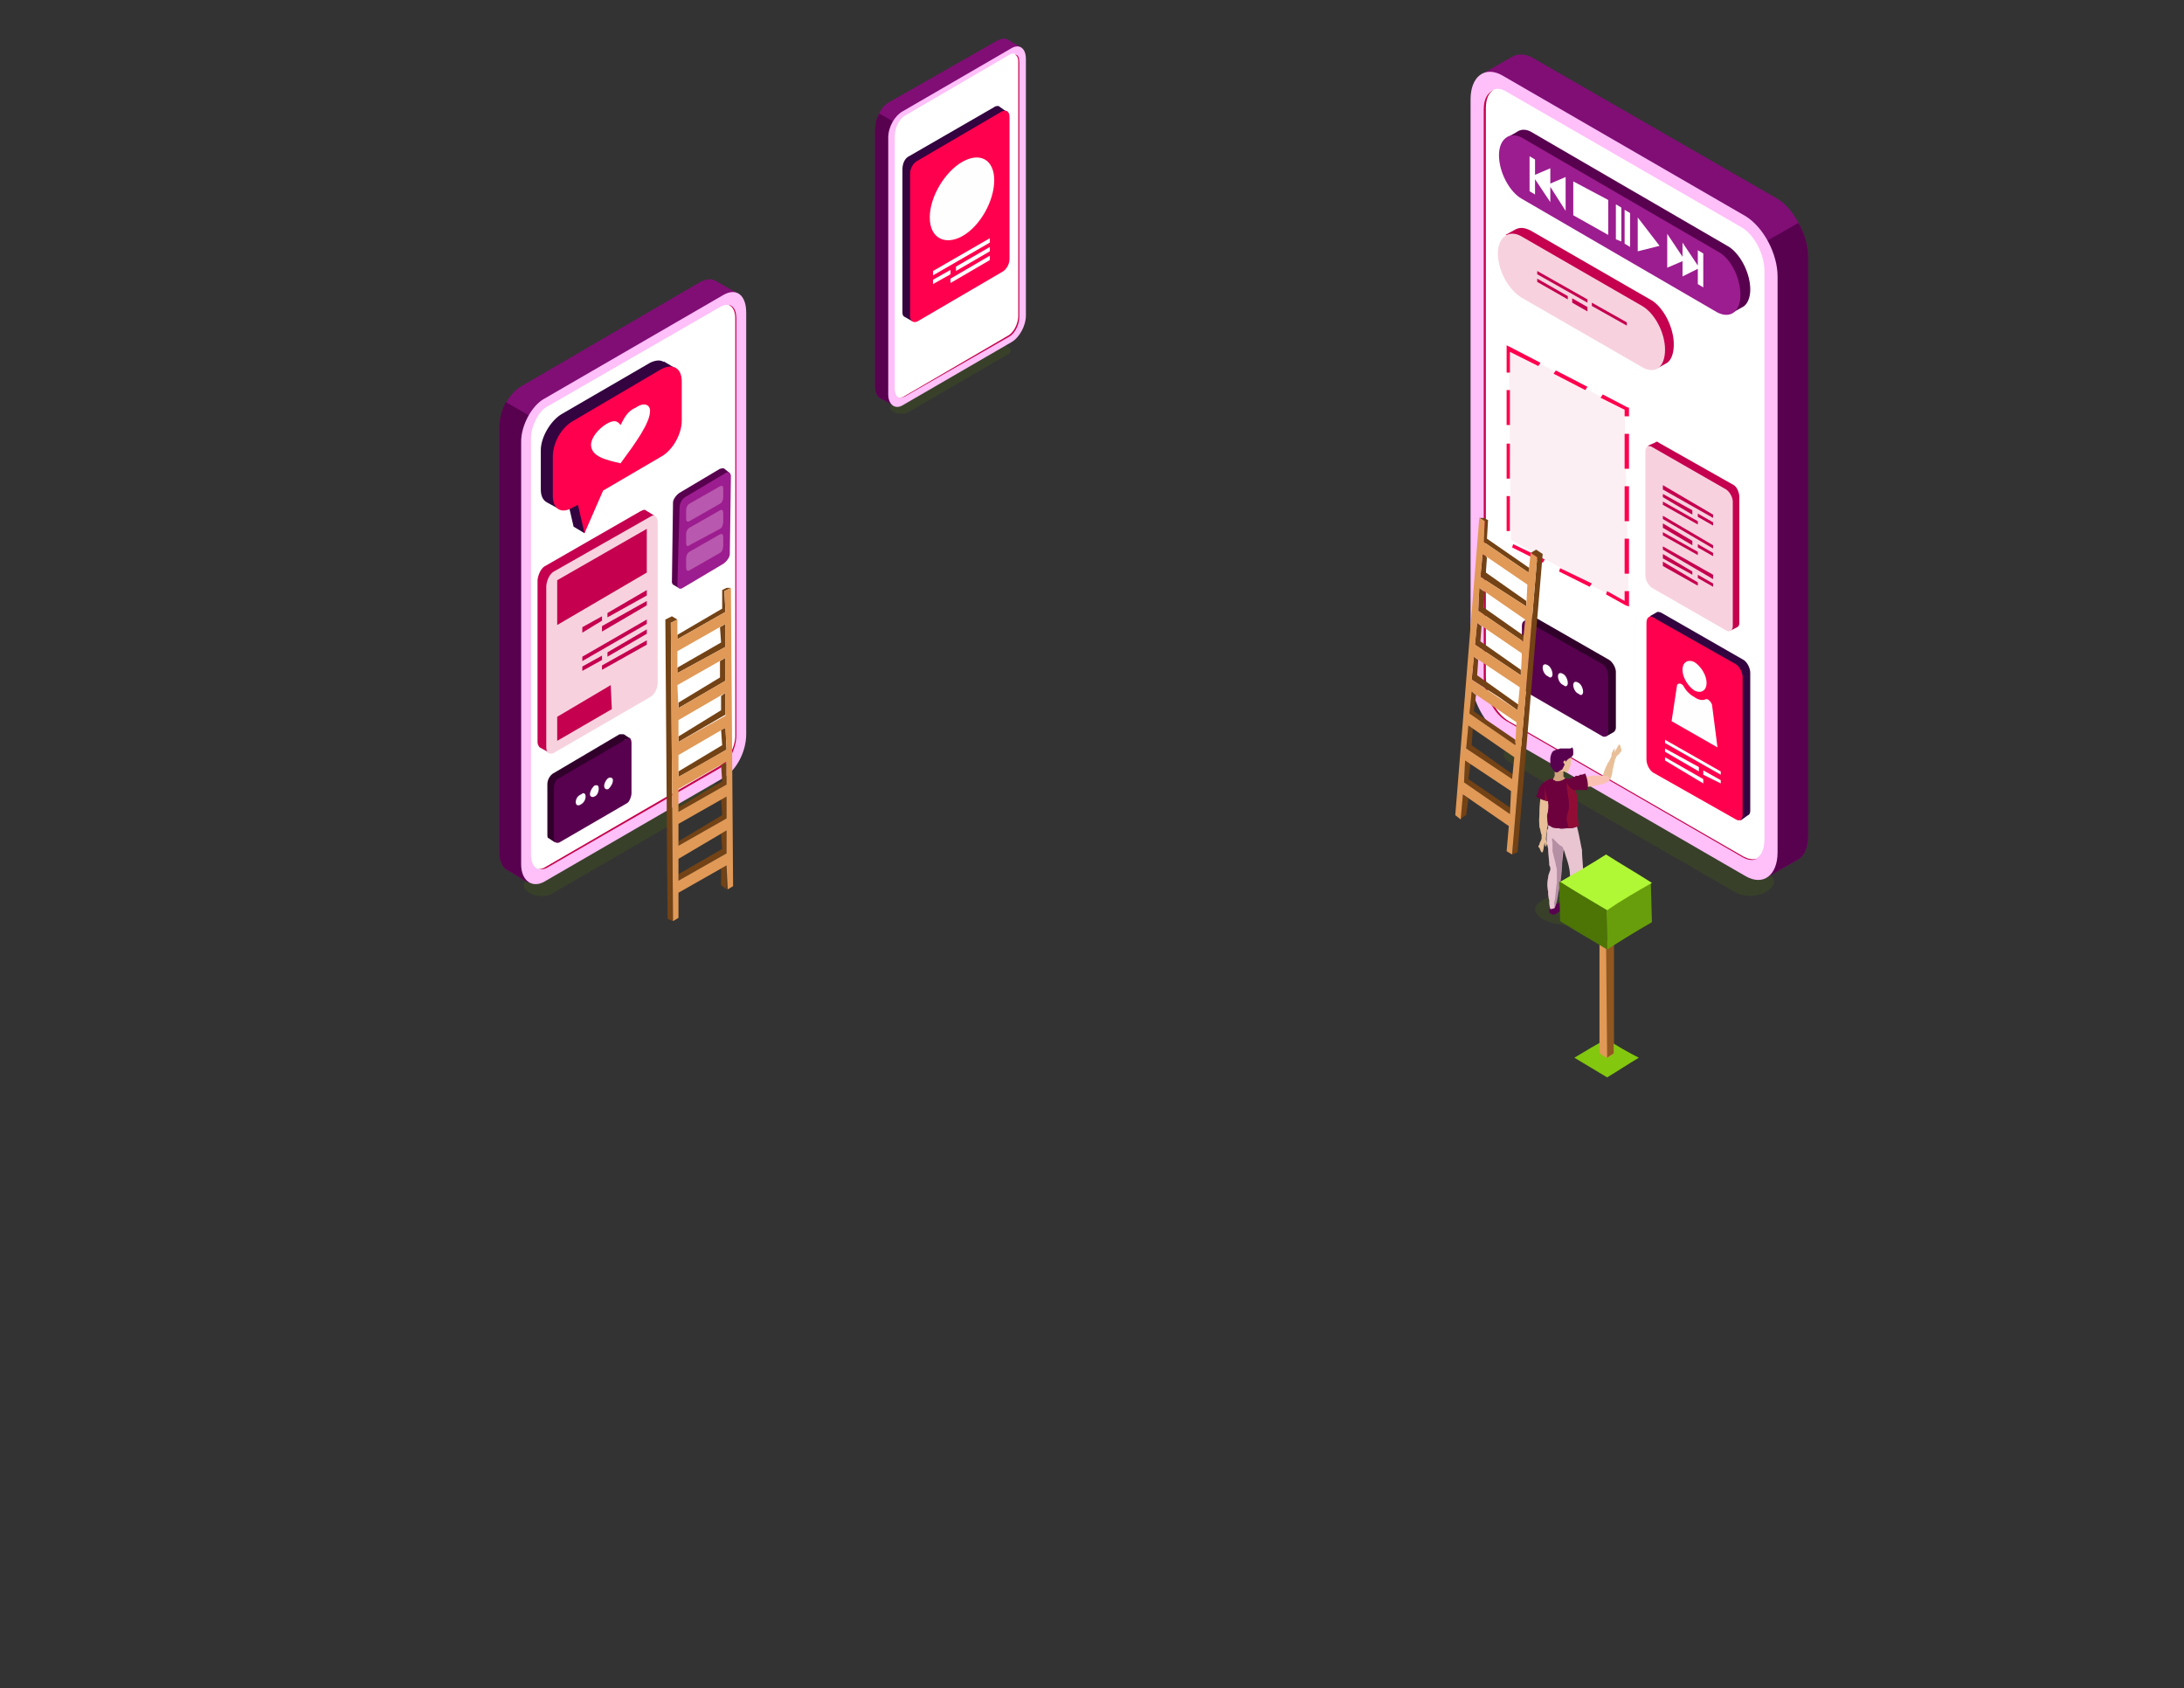 <svg id="el_ZxW2dRqbZ" data-name="Layer 1" xmlns="http://www.w3.org/2000/svg" viewBox="0 0 1999 1545"><rect x="0" y="0" width="1999" height="1545" fill="#333333" stroke="none"/><style>@-webkit-keyframes kf_el_ja8JP1BGJq-_an_orUu4SKg3{0%{opacity: 1;}50%{opacity: 0.5;}100%{opacity: 1;}}@keyframes kf_el_ja8JP1BGJq-_an_orUu4SKg3{0%{opacity: 1;}50%{opacity: 0.5;}100%{opacity: 1;}}@-webkit-keyframes kf_el_E4IdpOWWa3R_an_33ma60n9F{0%{opacity: 1;}50%{opacity: 0;}100%{opacity: 1;}}@keyframes kf_el_E4IdpOWWa3R_an_33ma60n9F{0%{opacity: 1;}50%{opacity: 0;}100%{opacity: 1;}}@-webkit-keyframes kf_el_O53MmDA8ktf_an_WJeNmDwBj{0%{opacity: 1;}16.67%{opacity: 0;}33.33%{opacity: 1;}50%{opacity: 0;}66.67%{opacity: 1;}83.33%{opacity: 0;}100%{opacity: 1;}}@keyframes kf_el_O53MmDA8ktf_an_WJeNmDwBj{0%{opacity: 1;}16.67%{opacity: 0;}33.33%{opacity: 1;}50%{opacity: 0;}66.67%{opacity: 1;}83.33%{opacity: 0;}100%{opacity: 1;}}#el_ZxW2dRqbZ *{-webkit-animation-duration: 3s;animation-duration: 3s;-webkit-animation-iteration-count: infinite;animation-iteration-count: infinite;-webkit-animation-timing-function: cubic-bezier(0, 0, 1, 1);animation-timing-function: cubic-bezier(0, 0, 1, 1);}#el_ZNpp4uMJpy{fill: #4c7506;fill-opacity: 0.2;fill-rule: evenodd;}#el_fg7Q9OO85d{fill-rule: evenodd;fill: #800e75;}#el_ORUV-0kHCX{fill-rule: evenodd;fill: #58014f;}#el_i-VP5nroaP{fill-rule: evenodd;fill: #ffbff9;}#el_eqc8fn3unS{fill-rule: evenodd;fill: #fff;}#el_YL0YC8PY0r{fill-rule: evenodd;fill: #c5004e;}#el_Ujf9Q_cXSB{fill-rule: evenodd;fill: #330440;}#el_-fiYJsg1Hd{fill-rule: evenodd;fill: #ff004e;}#el_Hew6CpG3UQ{fill-rule: evenodd;fill: #fefefe;}#el_k2X9_1yTKB{fill-rule: evenodd;fill: #fefefe;}#el_j3Ewn6mCOA{fill-rule: evenodd;fill: #fefefe;}#el_HH8NMISgkk{fill-rule: evenodd;fill: #fefefe;}#el_MJf1jbMQEY{fill-rule: evenodd;fill: #fefefe;}#el_DnlIaVKSOJX{fill: #4c7506;fill-opacity: 0.2;fill-rule: evenodd;}#el_vKIgn5U2GzG{fill-rule: evenodd;fill: #800e75;}#el_FH2nofFdPYB{fill-rule: evenodd;fill: #58014f;}#el_ZZqUrOkHk87{fill-rule: evenodd;fill: #ffbff9;}#el_bixeBNr4LMx{fill-rule: evenodd;fill: #fff;}#el_Rci6WxUuDPc{fill-rule: evenodd;fill: #c5004e;}#el_NoGaH90DOLM{fill-rule: evenodd;fill: #30002b;}#el_-49Gsy-T8-W{fill-rule: evenodd;fill: #58014f;}#el_bl-bNw06Fnh{fill-rule: evenodd;fill: #fefefe;}#el_grS1Ggm6ZRf{fill-rule: evenodd;fill: #330440;}#el_pGCIB1voLAA{fill-rule: evenodd;fill: #ff004e;}#el_O53MmDA8ktf{fill: #fff;-webkit-animation-fill-mode: backwards;animation-fill-mode: backwards;opacity: 1;-webkit-animation-name: kf_el_O53MmDA8ktf_an_WJeNmDwBj;animation-name: kf_el_O53MmDA8ktf_an_WJeNmDwBj;-webkit-animation-timing-function: cubic-bezier(0, 0, 1, 1);animation-timing-function: cubic-bezier(0, 0, 1, 1);}#el_zO7nshX2pwe{fill-rule: evenodd;fill: #58014f;}#el_3Jyavs49tvi{fill-rule: evenodd;fill: #9c1d8f;}#el_E4IdpOWWa3R{fill-rule: evenodd;fill: #b858ae;-webkit-animation-fill-mode: backwards;animation-fill-mode: backwards;opacity: 1;-webkit-animation-name: kf_el_E4IdpOWWa3R_an_33ma60n9F;animation-name: kf_el_E4IdpOWWa3R_an_33ma60n9F;-webkit-animation-timing-function: cubic-bezier(0, 0, 1, 1);animation-timing-function: cubic-bezier(0, 0, 1, 1);}#el_VGLHiCpA2XZ{fill-rule: evenodd;fill: #c5004e;}#el_fBjwuLAMen3{fill-rule: evenodd;fill: #f7d2de;}#el_6b6meg9ZOC9{fill-rule: evenodd;fill: #c5004e;}#el_YFGgS1fBxj-{fill-rule: evenodd;fill: #734215;}#el_06N3wQPpR8G{fill-rule: evenodd;fill: #e09957;}#el_Xi9O2PtG_mw{fill: #4c7506;fill-opacity: 0.2;fill-rule: evenodd;}#el_iyAcP8ZfPMy{fill-rule: evenodd;fill: #800e75;}#el_91AiBr3OTtB{fill-rule: evenodd;fill: #58014f;}#el_VDJy233MYrx{fill-rule: evenodd;fill: #ffbff9;}#el_L7TU-9AauVn{fill-rule: evenodd;fill: #fff;}#el_XNcgAV8JXiX{fill-rule: evenodd;fill: #c5004e;}#el_h2ha_mRswu_{fill-rule: evenodd;fill: #30002b;}#el_aXUkoLbdhpN{fill-rule: evenodd;fill: #58014f;}#el_59_2HeNWGeS{fill-rule: evenodd;fill: #fefefe;}#el_ssCmOBim4eS{fill-rule: evenodd;fill: #c5004e;}#el_4wfGgW1dgJI{fill-rule: evenodd;fill: #f7d2de;}#el_NkyaVB4Lgw-{fill-rule: evenodd;fill: #c5004e;}#el_gxmEN1W6CSB{fill-rule: evenodd;fill: #c5004e;}#el_dBOYrcKH-vi{fill-rule: evenodd;fill: #f7d2de;}#el_w9hWFEF0uvT{fill-rule: evenodd;fill: #c5004e;}#el_mXe_htWZ4Uo{fill-rule: evenodd;fill: #58014f;}#el_Iu_XEGwWHq_{fill-rule: evenodd;fill: #9c1d8f;}#el_p7-PPCNKHvT{fill-rule: evenodd;fill: #330440;}#el_q8EWdgw8lfo{fill-rule: evenodd;fill: #ff004e;}#el_ja8JP1BGJq-{fill-rule: evenodd;fill: #fefefe;-webkit-animation-fill-mode: backwards;animation-fill-mode: backwards;opacity: 1;-webkit-animation-name: kf_el_ja8JP1BGJq-_an_orUu4SKg3;animation-name: kf_el_ja8JP1BGJq-_an_orUu4SKg3;-webkit-animation-timing-function: cubic-bezier(0, 0, 1, 1);animation-timing-function: cubic-bezier(0, 0, 1, 1);}#el_my0yov9QKPW{fill-rule: evenodd;fill: #fff;}#el_9rcAU2PpOYN{fill-rule: evenodd;fill: #fceff3;}#el_bc7BY-_bF7O{fill: #ff004e;}#el_crrI4nl9fTn{fill-rule: evenodd;fill: #e8bf98;}#el_v26MhrSiJ0Y{fill: #4c7506;fill-opacity: 0.2;fill-rule: evenodd;}#el_kgvDJ7Dnd-y{fill-rule: evenodd;fill: #e8bf98;}#el_sD7ceUfnmbZ{fill-rule: evenodd;fill: #e8bf98;}#el_5EVzwRmiMIU{fill-rule: evenodd;fill: #fac1b2;}#el_d8PanfNek6u{fill-rule: evenodd;fill: #d1a37e;}#el_jLWEsEux1GZ{fill-rule: evenodd;fill: #6d013d;}#el_5Pi01u9W7pa{fill-rule: evenodd;fill: #e8bf98;}#el_xZHhad3sHap{fill-rule: evenodd;fill: #58014f;}#el_hmpGBbHh3-w{fill-rule: evenodd;fill: #e8bf98;}#el_-w0XbKWtGPw{fill-rule: evenodd;fill: #58014f;}#el_NdOinGg2uxS{fill-rule: evenodd;fill: #e8c5d0;}#el_J32YXrroEaK{fill-rule: evenodd;fill: #58014f;}#el_l_s3nmHuNjs{fill-rule: evenodd;fill: #e8c5d0;}#el_4LSmHNOdO97{fill-rule: evenodd;fill: #910d35;}#el_2J6CRMn6KOi{fill-rule: evenodd;fill: #b58fa3;}#el_EuQwE849F-m{fill-rule: evenodd;fill: #6d013d;}#el_MfPXXQ1Hl8Z{fill-rule: evenodd;fill: #910d35;}#el_5NkkS98ywvK{fill-rule: evenodd;fill: #6d013d;}#el_YHzfYpCOmkL{fill-rule: evenodd;fill: #b0b0b0;}#el_PXlFJ7Er1iC{fill-rule: evenodd;fill: #734215;}#el_xWU4PKhehF6{fill-rule: evenodd;fill: #e09957;}#el_GKtlfJYQO5b{fill-rule: evenodd;fill: #83c70e;}#el_ApniuRjMDaq{fill-rule: evenodd;fill: #e09957;}#el_w-Eqe9B1zXd{fill-rule: evenodd;fill: #915720;}#el_1Y5Kg-aU2b8{fill-rule: evenodd;fill: #689e0b;}#el_UqP9RixUkph{fill: #4c7506;fill-rule: evenodd;}#el_i7KWb-jjOHD{fill-rule: evenodd;fill: #b0f736;}#el_KR7BHLtcFLs{fill: none;}</style><defs/><title>main-part-2</title><g id="el_M0LPEsEGgy"><g id="el_Hqvg9CBdAU" data-name=" 2159960838832"><path d="M830,378l93-54c3-2,3-5-1-7s-9-3-13-1l-92,54c-3,2-3,5,1,7C821,379,827,379,830,378Z" id="el_ZNpp4uMJpy"/><path d="M813,94,913,37c4-2,7-2,9-1h0l12,7-8,2V282c0,9-6,20-13,24l-98,57c1,2,3,8,3,8l-13-7h0c-2-1-4-5-4-10V119C801,109,806,98,813,94Z" id="el_fg7Q9OO85d"/><path d="M926,282c0,9-6,20-13,24l-98,57c1,2,3,8,3,8l-13-7h0c-2-1-4-5-4-10V119c0-5,1-11,4-15l121,70Z" id="el_ORUV-0kHCX"/><path d="M826,371l100-58c7-4,13-15,13-24V54c0-10-6-14-13-10L826,102c-7,4-13,14-13,24V361C813,370,819,375,826,371Z" id="el_i-VP5nroaP"/><path d="M828,363l96-55c5-3,9-11,9-18V58c0-7-4-11-9-8l-96,56c-5,3-9,11-9,18V356C819,363,823,366,828,363Z" id="el_eqc8fn3unS"/><path d="M827,363l96-56c5-3,9-11,9-18V57c0-4-1-6-3-7,3,0,4,3,4,8V290c0,7-4,15-9,18l-96,55a12.68,12.68,0,0,1-6,1A10.87,10.87,0,0,0,827,363Z" id="el_YL0YC8PY0r"/><path d="M832,143l78-45c1-1,3-1,4-1h0l7,5a20.34,20.34,0,0,1-5,1V233c0,4-3,10-6,12l-75,43v6l-7-4h0c-2-1-2-3-2-5V155C826,150,828,145,832,143Z" id="el_Ujf9Q_cXSB"/><path d="M840,294l77-45c4-2,7-7,7-12V107c0-5-3-7-7-5l-77,45c-4,2-7,7-7,12V289C833,294,836,296,840,294Z" id="el_-fiYJsg1Hd"/><polygon points="854 252 906 222 906 218 854 248 854 252" id="el_Hew6CpG3UQ"/><polygon points="870 259 906 238 906 234 870 255 870 259" id="el_k2X9_1yTKB"/><polygon points="875 248 906 230 906 226 875 244 875 248" id="el_j3Ewn6mCOA"/><polygon points="854 260 870 251 870 247 854 256 854 260" id="el_HH8NMISgkk"/><path d="M851,199c0,19,14,26,30,17s29-32,29-51-13-26-29-17S851,180,851,199Z" id="el_MJf1jbMQEY"/></g><g id="el_Hpvg8OON2YV" data-name=" 2159960845168"><path d="M505,818l152-88c6-3,5-8-1-12-6-3-16-4-21-1L483,805c-5,3-5,8,1,12C491,821,500,821,505,818Z" id="el_DnlIaVKSOJX"/><path d="M478,353l163-95c6-3,11-3,14-1h0l21,12-14,3V660c0,16-9,33-21,40L480,793c1,5,4,15,4,15l-20-12h0c-4-2-7-8-7-17V392C457,377,466,359,478,353Z" id="el_vKIgn5U2GzG"/><path d="M662,660c0,16-9,33-21,40L480,793c1,5,4,15,4,15l-20-12h0c-4-2-7-8-7-17V392a53.25,53.25,0,0,1,6-24L662,483Z" id="el_FH2nofFdPYB"/><path d="M498,807l164-95c12-7,21-24,21-40V286c0-16-9-23-21-16L498,365c-11,6-21,24-21,39V791C477,806,487,813,498,807Z" id="el_ZZqUrOkHk87"/><path d="M501,794l158-91c8-5,15-18,15-30V292c0-11-7-16-15-11L501,372c-8,4-15,18-15,29V782C486,794,493,799,501,794Z" id="el_bixeBNr4LMx"/><path d="M500,793l157-91c9-5,16-18,16-29V292c0-7-2-11-6-13,5,1,7,6,7,13V673c0,12-7,25-15,30L501,794a11.83,11.83,0,0,1-10,1C494,796,497,795,500,793Z" id="el_Rci6WxUuDPc"/><path d="M506,708l61-36h4l6,4a20.34,20.34,0,0,1-5,1v45a12.31,12.31,0,0,1-5,10l-59,34v5l-6-4h0c-1,0-1-2-1-4V718A12.31,12.31,0,0,1,506,708Z" id="el_NoGaH90DOLM"/><path d="M512,771l62-36c2-1,4-6,4-9V680c0-4-2-6-4-4l-62,36c-3,1-5,5-5,9v46C507,771,509,772,512,771Z" id="el_-49Gsy-T8-W"/><path d="M527,734c0,3,2,4,5,2a8.42,8.42,0,0,0,4-7c0-3-2-4-4-2A7.52,7.52,0,0,0,527,734Zm26-15c0,3,2,4,4,3,2-2,4-5,4-8,0-2-2-3-4-2S553,717,553,719Zm-13,8c0,2,2,3,4,2,3-1,4-5,4-7,0-3-1-4-4-3C542,721,540,724,540,727Z" id="el_bl-bNw06Fnh"/><path d="M514,379l81-47c4-2,9-3,12-1h1l10,6-3,4h-2c1,0,1,1,1,2v36c0,12-9,27-19,33l-54,31-7,18,3,1-2,26-10-6-6-26-4,2-3,8-11-6h0q-6-3-6-12V412C495,400,504,385,514,379Z" id="el_grS1Ggm6ZRf"/><path d="M624,349v36c0,12-8,27-19,33l-53,31-17,39-6-26-4,2c-11,7-19,2-19-10V418c0-13,8-27,19-33l80-47C616,332,624,337,624,349Z" id="el_pGCIB1voLAA"/><path d="M568,389c-3-4-6-5-13-1-8,5-14,13-14,19,0,11,14,14,27,17,14-19,27-37,27-48,0-6-6-8-13-3C575,376,572,381,568,389Z" id="el_O53MmDA8ktf"/><path d="M616,460l-1,72a3.67,3.67,0,0,0,1,3h0l5,3v-4l36-22a10.5,10.5,0,0,0,5-9l2-68,4-2-5-4h0c-1-1-3,0-4,0l-37,22C619,453,616,457,616,460Z" id="el_zO7nshX2pwe"/><path d="M669,436l-1,71c0,3-3,7-6,9l-37,22c-3,2-5,0-5-3l2-71a11.93,11.93,0,0,1,5-9l37-22C667,431,669,433,669,436Z" id="el_3Jyavs49tvi"/><path d="M631,505l28-16q3-1.5,3,3v7c0,3-1,6-3,7l-28,16q-3,1.5-3-3v-8C628,509,629,506,631,505Zm0-44,28-16c2-1,3,0,3,2v8c0,2-1,5-3,6l-28,16c-2,1-3,0-3-2v-8C628,465,629,462,631,461Zm0,22,28-16q3-1.5,3,3v7c0,3-1,6-3,7l-28,15c-2,2-3,0-3-2v-8C628,487,629,484,631,483Z" id="el_E4IdpOWWa3R"/><path d="M499,518l87-50c2-1,4-2,5-1h0l8,5a47.09,47.09,0,0,0-5,2V620c0,5-4,11-8,13l-83,49v7l-9-5h0a7.64,7.64,0,0,1-2-5V532C492,527,495,520,499,518Z" id="el_VGLHiCpA2XZ"/><path d="M507,689l88-51c4-2,7-8,7-13V478c0-5-3-8-7-5l-88,50c-4,2-7,9-7,14V684C500,689,503,691,507,689Z" id="el_fBjwuLAMen3"/><path d="M510,678l50-29-1-22-49,29Zm0-106,82-48V484l-82,47Zm46-7,36-20v-5l-36,21Zm-23,14,18-11v-4l-18,10Zm18-1,41-24v-4l-41,23Zm-18,27,59-34v-4l-59,34Zm23-4,36-21v-4l-36,21Zm-23,13,18-10v-4l-18,10Zm18-1,41-23v-4l-41,23Z" id="el_6b6meg9ZOC9"/></g><g id="el_oTEMr-mKw8H" data-name=" 2159960851984"><path d="M660,763l1,14-40,23v6l44-25V760Zm5,51V792l-5,3v15Zm0-116-5,2,1,15-40,24v4l44-25ZM614,570l2,273-5-2-2-274,6-3,5,3Zm55-32h-4l-4,2v17l-41,24v4l44-25-1-19Zm-10,36,1,14-40,23v5l44-24V571Zm0,31v15l-38,23v5l43-25V602Zm1,32v13l-39,24v5l43-25V634Zm0,31,1,14-40,24v5l18-10,26-15-1-20Zm0,63,1,15-40,24v4l44-25V729Z" id="el_YFGgS1fBxj-"/><path d="M616,843l-2-273,6-3v18l44-25-1-19,6-3,2,273-5,3-1-22-44,25v23Zm4-247v20l44-24V571Zm0,31,1,21,43-25V602Zm1,32v20l43-24V634Zm0,32v20l44-25-1-20Zm0,31v21l44-25V697Zm0,32v20l44-25V729Zm0,32v20l44-25V760Z" id="el_06N3wQPpR8G"/></g><g id="el_lNWzbDqYBU4" data-name=" 2159960851152"><path d="M1589,817,1381,697c-7-4-6-11,2-16,9-5,21-5,29-1l207,120c7,4,6,11-2,16S1596,821,1589,817Z" id="el_Xi9O2PtG_mw"/><path d="M1627,182,1403,53c-7-4-14-4-19-1h0l-28,16,19,4c-1,0-1,1-1,2V602c0,21,13,45,29,54l220,128c-2,6-6,19-6,19l28-16h0c6-3,10-11,10-23V236C1655,216,1642,191,1627,182Z" id="el_iyAcP8ZfPMy"/><path d="M1374,602c0,21,13,45,29,54l220,128c-2,6-6,19-6,19l28-16h0c6-3,10-11,10-23V236a64.77,64.77,0,0,0-9-32L1374,360Z" id="el_91AiBr3OTtB"/><path d="M1598,802,1375,673c-16-9-29-34-29-55V91c0-21,13-31,29-22l223,129c16,10,29,34,29,55V780C1627,801,1614,811,1598,802Z" id="el_VDJy233MYrx"/><path d="M1594,784,1379,660c-11-6-21-24-21-40V100c0-16,10-23,21-16l215,124c12,7,21,25,21,40V768C1615,784,1606,791,1594,784Z" id="el_L7TU-9AauVn"/><path d="M1596,784,1381,660c-12-7-21-25-21-41V99c0-9,3-15,8-17-6,2-10,8-10,18V620c0,16,10,34,21,40l215,124c5,3,10,4,14,2C1604,787,1600,786,1596,784Z" id="el_XNcgAV8JXiX"/><path d="M1473,604l-68-39a3.67,3.67,0,0,0-3-1h0l-7,4a47.09,47.09,0,0,1,5,2v50a12.31,12.31,0,0,0,5,10l65,38v6l7-4h0a5.2,5.2,0,0,0,2-4V615C1479,611,1476,606,1473,604Z" id="el_h2ha_mRswu_"/><path d="M1467,674l-69-40a12.31,12.31,0,0,1-5-10V573c0-4,2-6,5-4l69,39c3,2,5,7,5,11v50C1472,673,1470,675,1467,674Z" id="el_aXUkoLbdhpN"/><path d="M1449,633c0,3-2,4-4,2-3-1-5-5-5-8s2-4,5-2C1447,626,1449,630,1449,633Zm-28-16c0,3-2,4-4,2-3-1-5-5-5-8s2-4,5-2C1419,610,1421,614,1421,617Zm14,8c0,3-2,4-4,2-3-1-5-5-5-8s2-4,5-2C1433,618,1435,622,1435,625Z" id="el_59_2HeNWGeS"/><path d="M1587,444l-69-39a1.88,1.88,0,0,0-3,0h0l-7,3a47.09,47.09,0,0,1,5,2V523c0,4,2,9,5,11l66,38v5l6-3h0c2-1,2-3,2-5V455C1592,451,1590,446,1587,444Z" id="el_ssCmOBim4eS"/><path d="M1580,577l-68-39c-3-2-6-7-6-11V413c0-4,3-6,6-4l68,39c3,2,6,7,6,11V573C1586,577,1583,579,1580,577Z" id="el_4wfGgW1dgJI"/><path d="M1554,536l-32-18v-4l32,19Zm14-62-46-26v-4l46,27Zm-19-3-27-16v-3l27,15Zm19,10-14-8v-3l14,8Zm-14-1-32-18v-3l32,18Zm14,22-46-27v-3l46,27Zm-19-3-27-16v-4l27,16Zm19,10-14-8v-3l14,8Zm-14-1-32-18v-3l32,18Zm14,22-46-27v-3l46,26Zm-19-4-27-15v-4l27,16Zm19,11-14-8v-3l14,8Z" id="el_NkyaVB4Lgw-"/><path d="M1532,315c0-15-9-33-20-40l-111-64c-6-3-10-3-14-1h0l-9,5,4,1a36,36,0,0,0-2,11h0c0,16,9,33,21,40l111,64c2,1,4,2,6,2l-1,4,9-5h0C1530,329,1532,323,1532,315Z" id="el_gxmEN1W6CSB"/><path d="M1503,336l-111-64c-11-7-21-24-21-40,0-15,10-22,21-16l111,64c12,7,21,25,21,40C1524,336,1515,343,1503,336Z" id="el_dBOYrcKH-vi"/><path d="M1435,274l-28-16v-3l28,16Zm18,3-46-26v-3l46,26Zm36,21-32-18v-3l32,18Zm-36-13-14-8v-4l14,8Z" id="el_w9hWFEF0uvT"/><path d="M1602,265c0-16-10-34-21-40L1402,121c-5-3-10-3-14,0h0l-9,5h4a36,36,0,0,0-2,11c0,16,9,34,21,40l179,104c2,1,4,2,6,2l-1,3,9-5h0C1599,279,1602,273,1602,265Z" id="el_mXe_htWZ4Uo"/><path d="M1572,286,1393,182c-11-6-21-24-21-40,0-15,10-22,21-16l179,104c12,6,21,24,21,40C1593,285,1584,292,1572,286Z" id="el_Iu_XEGwWHq_"/><path d="M1596,604l-75-43a7.56,7.56,0,0,0-4-1h0l-7,4s3,2,5,2V691c0,5,2,10,6,12l72,41v7l7-5h0c1,0,2-2,2-4V616C1602,611,1599,606,1596,604Z" id="el_p7-PPCNKHvT"/><path d="M1589,750l-76-43c-3-2-6-7-6-12V570c0-5,3-7,6-5l76,43c3,2,6,7,6,12V746C1595,750,1592,752,1589,750Z" id="el_q8EWdgw8lfo"/><path d="M1562,625c0,7-5,10-11,7-6-4-11-12-11-19s5-10,11-7C1557,610,1562,618,1562,625Zm13,92-16-8v-4l16,9Zm-20-11-31-18v-3l31,17Zm4,11-35-21v-3l35,20Zm16-8-51-29v-3l51,29Zm-8-64h0c-1-3-4-6-6-5s-6,1-10-2a24.1,24.1,0,0,1-10-10c-2-3-5-3-6-1h0l-5,33,42,24Z" id="el_ja8JP1BGJq-"/><path d="M1440,166l32,17v32l-32-18Zm-7,27V162l-14,6V154l-14,6V146l-5-3v32l5,3V164l14,21V171Zm54-1,5,3v31l-5-3Zm-8-5,5,3v31l-5-2Zm20,43V199l20,26Zm27,15V214l14,21V222l14,21V229l5,3v31l-5-3V246l-14,7V239Z" id="el_my0yov9QKPW"/><polygon points="1383 494 1381 317 1487 375 1491 555 1383 494" id="el_9rcAU2PpOYN"/><path d="M1410,332l-2,3-26-13v19h-3V316l2,1Zm-31,25h3v32h-3Zm0,49h3v32h-3Zm0,48h3v32h-3Zm5,47,1-3,29,14-2,3Zm43,22,1-3,29,14-2,3Zm43,21,1-3,16,9v-9h4v14l-3-1Zm21-19h-4V493h4Zm0-48h-4V445h4Zm0-48h-4V397h4Zm0-48h-4v-6l-22-11,2-3,23,12h1v8Zm-38-27-2,3-29-15,2-3Z" id="el_bc7BY-_bF7O"/><path d="M1471,700v-1c2-2,3-5,4-7,0-2,0-3,1-4,0-1,1-2,2-3,0,1,0,3-1,4,2-2,3-5,5-8a1,1,0,0,0,1,1c0,1,1,3,1,4v2c-1,0-1,1-2,2s-3,2-3,4c-1,1-1,1-1,3-1,2-1,5-2,7,0,3-1,9-4,11-2,1-3,1-4,0a9,9,0,0,1-1-5C1468,707,1469,703,1471,700Z" id="el_crrI4nl9fTn"/><path d="M1470,832c0,8-14,15-32,15s-33-7-33-15c0-7,15-14,33-14S1470,825,1470,832Z" id="el_v26MhrSiJ0Y"/><path d="M1416,758v1c0,3-1,6-1,9,0,1,1,2,1,4,0,1-1,2-1,3-1-1-1-2-1-4-1,3-1,6-2,9h-1c-1-1-1-2-2-4l-1-1a3.49,3.49,0,0,1,1-2c0-2,2-4,2-6v-3c-1-2-1-5-2-7,0-3-1-10,1-12,1-1,2-2,4-1a4,4,0,0,1,2,4C1417,751,1417,756,1416,758Z" id="el_kgvDJ7Dnd-y"/><path d="M1420,716a3.67,3.67,0,0,1,1,3c-1,9-2,18-5,27,0,1-1,1-1,2a3.67,3.67,0,0,1-3,1c-1,0-2-1-3-1v-3a100.75,100.75,0,0,1,3-25,5.5,5.5,0,0,1,3-5,3.67,3.67,0,0,1,3-1C1420,714,1420,715,1420,716Z" id="el_sD7ceUfnmbZ"/><path d="M1472,715h0c-1,1-2,1-3,2-5,1-11,3-16,3a24.85,24.85,0,0,1-8,1,12.68,12.68,0,0,1-6-1c-1-1-2-2-2-3,0-2,1-2,2-3,1,0,1-1,2-1,9-2,18-4,27-3h3c1,1,2,1,2,2A3.67,3.67,0,0,1,1472,715Z" id="el_5EVzwRmiMIU"/><path d="M1433,712c-2,3-6,4-10,3-1,0-2-1-3-1,2-1,2-2,3-4v-6c-1,0-1-2-1-2a10.07,10.07,0,0,0,3,1l1-1h1a1,1,0,0,0,1-1h1l3,3c-1,0-1,1-1,2h0v3h0v1A2.15,2.15,0,0,0,1433,712Z" id="el_d8PanfNek6u"/><path d="M1422,718v11c-1,1-1,3-1,4-5,1-10-1-15-4,1-2,2-4,2-6a20.92,20.92,0,0,1,4-6c1-1,3-3,5-3C1420,713,1421,716,1422,718Z" id="el_jLWEsEux1GZ"/><path d="M1436,704c0,1-1,2-2,3a3.1,3.1,0,0,1-2-1h-3a14.39,14.39,0,0,1-2-3h0l-1-1v-2c0-3,1-4,2-6,2-1,3-2,5-3a3,3,0,0,1,4,0,1,1,0,0,1,1,1C1438,697,1438,701,1436,704Z" id="el_5Pi01u9W7pa"/><path d="M1428,705a3.49,3.49,0,0,0,2-1l3-6c0-1,1-2,2-3s2-1,3-2a4,4,0,0,0,2-4c0-2,0-4-1-5a3.67,3.67,0,0,1-3,1h-8c-2,1-5,1-7,3a13.45,13.45,0,0,0-2,8v5c1,1,2,3,3,4C1424,708,1426,707,1428,705Z" id="el_xZHhad3sHap"/><path d="M1433,697v-1c-1,0-1,0-2,1h0v1c1,1,1,2,2,3h1v-2h0A3.1,3.1,0,0,0,1433,697Z" id="el_hmpGBbHh3-w"/><path d="M1418,833v2a5.2,5.2,0,0,0,4,2,7.58,7.58,0,0,0,4-2,20.92,20.92,0,0,0,6-4l2-2v-3c-1-1-3-2-4-1a5.2,5.2,0,0,0-4,2c-2,0-3,1-5,2S1418,830,1418,833Z" id="el_-w0XbKWtGPw"/><path d="M1416,763c-1,5,0,9,1,14,0,5,1,10,1,15,1,1,1,3,1,4-1,3-2,5-2,7a28.54,28.54,0,0,0,0,13,24.85,24.85,0,0,0,1,8,24.85,24.85,0,0,0,1,8,10.34,10.34,0,0,0,4-1c1-7,2-15,4-22,0-2,1-4,1-6a22,22,0,0,0,1-8c1-10,3-19,2-29,0-4-1-7-2-11v-1h-1a12.68,12.68,0,0,0-6-1c-1,0-3-1-4,0s-1,3-1,5C1416,759,1416,761,1416,763Z" id="el_NdOinGg2uxS"/><path d="M1438,837v2c0,1,2,2,4,2,1,0,3-1,4-1,2-2,5-3,7-4l3-3c1-1,0-3-1-4s-3,0-5,0c-1,1-3,1-5,2a14.86,14.86,0,0,0-6,1C1438,833,1438,835,1438,837Z" id="el_J32YXrroEaK"/><path d="M1427,772a13.8,13.8,0,0,1,3,4c2,2,2,4,3,7,2,6,4,12,4,19a70.84,70.84,0,0,1-1,14c0,3,1,6,1,9a27.69,27.69,0,0,0,1,9c2,1,5,0,7-1a164.13,164.13,0,0,1,2-23c0-4,1-8,2-12,0-7-1-13-1-20-2-9-3-17-6-26,1,1-14,2-15,3-5,0-4,6-3,9S1426,769,1427,772Z" id="el_l_s3nmHuNjs"/><path d="M1417,733h-2l-1-1c-1,0,0-1,0-1V720c1,1,1,3,1,4s1,3,1,4v3C1417,731,1417,732,1417,733Z" id="el_4LSmHNOdO97"/><path d="M1424,791c0,2,1,3,1,5v12c-1,5-1,11-2,16-1,3,0,4,0,7,3-7,3-14,5-21a194.19,194.19,0,0,0,2-24c0-3,0-5,1-7,0-1,0-3-1-4s-2-1-3-2l-6-6c-1,1,0,4,0,5v7Z" id="el_2J6CRMn6KOi"/><path d="M1443,738c0-1,1-3,1-4,0-3-1-5-2-8s-2-7-3-10c0-1-1-3-1-4-2,1-4,1-5,0h0a11.35,11.35,0,0,1-8,3h-1c-1-1-1-1-2-1a1.39,1.39,0,0,1,0-2,3.67,3.67,0,0,1-3,1c-1,0-2,0-2,1-2,1-2,2-2,4h-1v4c1,3,1,5,2,8,0,1,1,3,1,5,1,6-2,13,0,20a3.49,3.49,0,0,0,2,1c2,2,5,2,8,2,2,1,5,0,8,0s6,0,9-2A108.69,108.69,0,0,1,1443,738Z" id="el_EuQwE849F-m"/><path d="M1437,715a1.39,1.39,0,0,0-2,0,3.67,3.67,0,0,0-1,3c0,6,2,12,2,18v4c0,1-1,2-1,4-1,2-1,4-1,7,1,2,1,5,2,7a18.84,18.84,0,0,0,8-2h1v-1c-1-5-1-11-1-17v-8c-1-4-2-7-4-9l-3-3c0-1-1-2,0-3a1,1,0,0,1,1,1Z" id="el_MfPXXQ1Hl8Z"/><path d="M1437,713c1-1,2-1,3-2,1,0,2,0,2-1h3c1-1,1-1,2-1,2,0,3-1,4-1,2,5,3,10,2,15h-13a12.05,12.05,0,0,1-5-5C1433,716,1435,714,1437,713Z" id="el_5NkkS98ywvK"/><path d="M1431,710Z" id="el_YHzfYpCOmkL"/><path d="M1346,699l-2,14,38,26v6l-42-29,1-20Zm-9,50,2-22,5,4-2,15Zm10-116,4,3-2,15,38,26v5l-42-29Zm60-123-23,272,5-2,23-273-6-4-5,3Zm-53-36h4l4,2-1,17,39,27-1,4-41-28,1-19Zm7,36-1,14,37,26v5l-42-27,2-21Zm-2,32-1,14,37,26-1,5-41-28,1-21Zm-3,31-1,14,37,26v5l-42-28,2-20Zm-3,31-1,14,38,27-1,5-17-12-25-16,2-21Zm-5,63-1,15,38,27-1,4-42-28,2-21Z" id="el_PXlFJ7Er1iC"/><path d="M1384,782l23-272-6-4-2,18-41-28,1-19-5-3-22,272,5,4,2-23,42,29-2,23Zm14-247-1,20-42-27,2-21Zm-2,32-2,20-41-28,1-21Zm-3,31-1,20-42-28,2-20Zm-2,31-2,21-42-28,2-21Zm-3,32-1,21-42-29,2-20Zm-2,32-2,20-42-28,2-21Zm-3,31-1,21-42-29,1-20Z" id="el_xWU4PKhehF6"/></g><path d="M1441,968c10-6,20-12,29-17,10,6,20,12,30,17-10,6-19,12-29,18Z" id="el_GKtlfJYQO5b"/><path d="M1464,964V861h13V964a20.92,20.92,0,0,1-6,4C1468,967,1466,965,1464,964Z" id="el_ApniuRjMDaq"/><polygon points="1470 861 1477 861 1477 964 1471 968 1470 861" id="el_w-Eqe9B1zXd"/><path d="M1470,808h41l1,36c-14,8-27,16-41,25Zm-8,55c-10-6-21-12-32-18Z" id="el_1Y5Kg-aU2b8"/><polygon points="1428 843 1427 807 1470 808 1471 869 1428 843" id="el_UqP9RixUkph"/><path d="M1428,807c14-8,28-16,42-25,14,9,28,17,42,26-14,8-28,16-41,25C1456,824,1442,816,1428,807Z" id="el_i7KWb-jjOHD"/><rect width="1999" height="1545" id="el_KR7BHLtcFLs"/></g></svg>